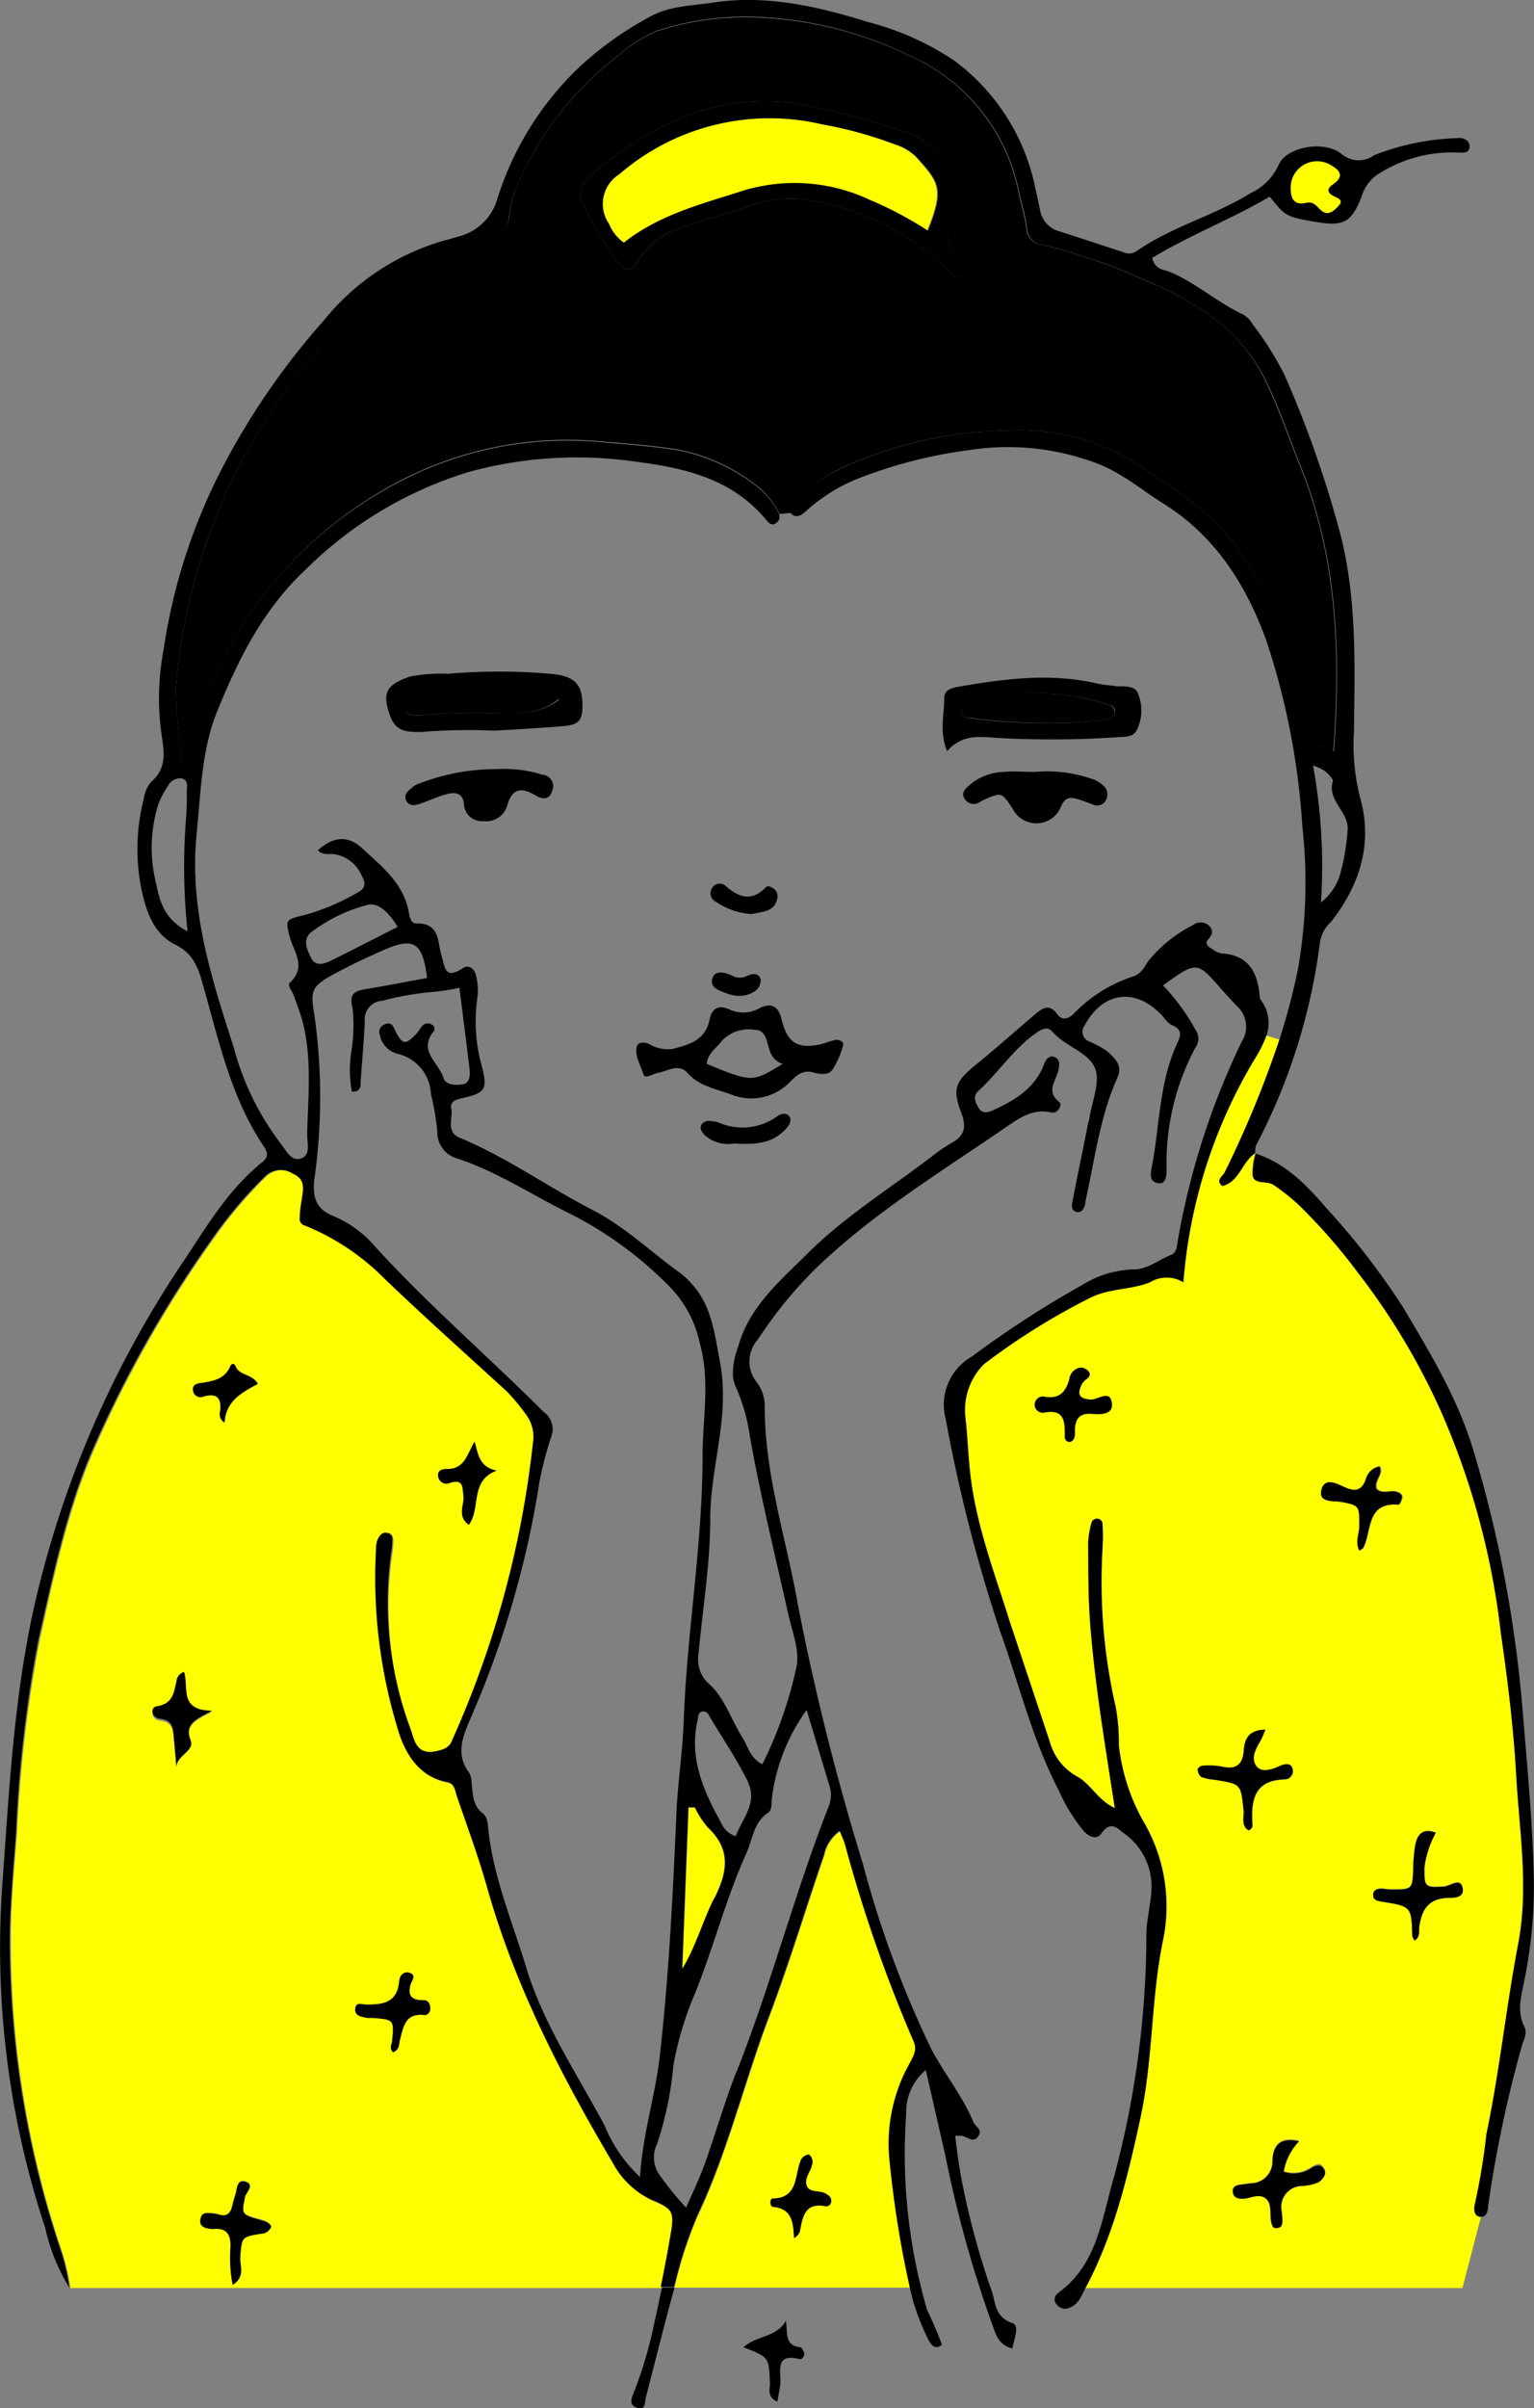 <svg xmlns="http://www.w3.org/2000/svg" viewBox="0 0 115.72 181.61"><rect x="0" y="0" width="115.72" height="181.61" fill="#808080" stroke="none"/><defs><style>.cls-1{fill:#ff0;}</style></defs><g id="レイヤー_2" data-name="レイヤー 2"><g id="イラスト"><path class="cls-1" d="M98.49,15.31c-1,.22-1.1-.53-1.13-1.07a2,2,0,0,1,3-1.84c.62.34,1.25.83.24,1.51-.49.33-.43.63.07.88.3.16.71.3.38.71s-.85.83-1.37.36C99.28,15.53,99.12,15.17,98.49,15.31Z"/><path class="cls-1" d="M56.07,14.38c-3.1,1-6.31,1.79-9,3.92a3.12,3.12,0,0,1-1.12-1.42,2.63,2.63,0,0,1,.76-3.73A17.34,17.34,0,0,1,62,9.37a31.43,31.43,0,0,1,5.5,1.53,4,4,0,0,1,1.56.92c1.72,1.92,2.17,2.38.87,5.58a26.91,26.91,0,0,0-4.29-2.31A13.33,13.33,0,0,0,56.07,14.38Z"/><path d="M37.27,53.77a44.85,44.85,0,0,0-5.31.15,3.16,3.16,0,0,1-.81,0c-.6-.1-.74-.58-.76-1.07s.46-.67.83-.71A26.17,26.17,0,0,1,33.88,52c2.11,0,4.23,0,6.35,0a3,3,0,0,1,1.91.72C40.54,54,38.85,53.78,37.27,53.77Z"/><path d="M84.09,53.88a2.09,2.09,0,0,1-1.32.47,43.23,43.23,0,0,1-9.58-.21c-.34,0-.7-.09-.69-.55a.62.62,0,0,1,.44-.62,18.31,18.31,0,0,1,10.82.23.53.53,0,0,1,.28.29A1.19,1.19,0,0,1,84.09,53.88Z"/><path d="M58.68,38.52a6.64,6.64,0,0,0-1.24-1.61,14,14,0,0,0-6.23-3c-2-.33-4.08-.47-6.12-.65a27.34,27.34,0,0,0-15.43,3.27A30.74,30.74,0,0,0,21.46,43a28.37,28.37,0,0,0-6.57,12.12,4.61,4.61,0,0,1-1.07,2.5A36.86,36.86,0,0,1,13.26,52a43.39,43.39,0,0,1,2.22-10.81A44.12,44.12,0,0,1,23.25,27.3C25.57,24.41,28,21.64,31.48,20c1.85-.86,3.91-1.1,5.72-2.08.66-.36,1.1-.6,1.2-1.43A8.13,8.13,0,0,1,39,14a24.7,24.7,0,0,1,7.59-9.76,11.18,11.18,0,0,1,2.92-1.87,21.71,21.71,0,0,1,7.28-1.06A28.9,28.9,0,0,1,68.49,4.15a14.29,14.29,0,0,1,8.33,10.3c.2.94.49,1.86.61,2.81a1.26,1.26,0,0,0,1.16,1.19A44.64,44.64,0,0,1,86.5,21.2c3.85,1.6,7.19,3.75,9,7.61,1,2.09,1.75,4.31,2.62,6.47,2.73,6.84,3,13.95,2.46,21.37-.78-.35-1.76-.4-1.8-1.21a19.66,19.66,0,0,0-.62-2.57A28.18,28.18,0,0,0,93.3,41.3c-1.87-2.64-4.51-4.34-7.17-6.06A16.67,16.67,0,0,0,76,32.46a31.1,31.1,0,0,0-12.87,3A13.26,13.26,0,0,0,60,37.68c-.25.24-.6.58-.35,1l-.84.08A1.74,1.74,0,0,0,58.68,38.52ZM72.46,20.79a.76.76,0,0,0,.29-.9.91.91,0,0,0-.25-.55c-1.48-1-.94-2.19-.51-3.43a13.67,13.67,0,0,0,.34-2,1.09,1.09,0,0,0-.21-.6C71,11.9,70,10.4,68.15,9.9a68.62,68.62,0,0,0-7.91-2.08c-6.19-.9-11.16,1.58-15.69,5.42-.15.13-.25.33-.39.47a1.16,1.16,0,0,0-.26,1.49,27,27,0,0,0,2.7,4.58c.55.72,1.1.74,1.57-.13a5.59,5.59,0,0,1,3.36-2.51c1.74-.61,3.53-1.08,5.26-1.7a9.15,9.15,0,0,1,4.86-.25,19.44,19.44,0,0,1,10,5.31C71.88,20.75,72.09,21,72.46,20.79Z"/><path class="cls-1" d="M53.38,137.81c1.78,1.67,1.47,3.38.49,5.35-.86,1.73-1.37,3.62-2.39,5.36q.24-6.09.47-12.2l.48,0A6.92,6.92,0,0,0,53.38,137.81Z"/><path class="cls-1" d="M63.8,139.17a109.6,109.6,0,0,0,5.13,14.72c.32.71,0,1.1-.24,1.66a12.36,12.36,0,0,0-1.58,7.07,80.42,80.42,0,0,0,1.56,9.89H50.88l.12-.46a31.34,31.34,0,0,1,1.67-5c2.26-4.79,3.48-9.94,5.34-14.87,1.53-4,2.77-8.17,4.18-12.25a2.92,2.92,0,0,1,1.19-1.82C63.56,138.53,63.71,138.84,63.8,139.17ZM62.7,166c0-.34-.19-.46-.43-.6-.46-.26-1.19.07-1.42-.6s.29-1,.4-1.55a.68.68,0,0,0-.23-.79.75.75,0,0,0-.66.57c-.42,1.11-.17,2.7-2.06,2.75-.27,0-.21.61,0,.62,1.44.13,1.54,1.15,1.6,2.35a.86.86,0,0,0,.44-.5c.21-1.09.36-2.21,1.95-1.89A.38.38,0,0,0,62.7,166Z"/><path class="cls-1" d="M108.89,142.24c-1.4.09-1.44,0-1.44-1.43a7.4,7.4,0,0,1,.86-2.63c-1-.39-1.39.19-1.54.89a11.21,11.21,0,0,0-.16,1.83c-.07,1.55-.06,1.55-1.62,1.56-.2,0-.4,0-.61-.05s-.74,0-.79.4.32.5.67.56c2.21.36,2.21.36,2.28,2.59,0,.12.1.24.16.37.46-.25.31-.72.37-1.09.19-1.17.62-2,2-2.12.47,0,1.51.08,1.24-.85C110.11,141.57,109.37,142.2,108.89,142.24Zm-7.38-30.06c-.59-.25-1.5-.81-1.74.06-.31,1.12.84.91,1.51,1,1.35.25,1.38.31,1.33,1.77,0,.6-.35,1.23,0,1.9.18-.13.25-.15.27-.2.64-1.29.2-3.47,2.69-3.27.07,0,.2-.31.24-.5s-.15-.37-.33-.44c-.5-.18-1.09.19-1.57-.22-.28-.61.54-1.1.21-1.72a1.29,1.29,0,0,0-1,.89C102.77,112.36,102.31,112.52,101.51,112.18ZM93.7,165.75c.6-.05,1.28-.43,1.77,0s.25,1.28.44,1.92c.06.17.12.42.63.23.28-.22.18-.72.13-1.16a1.57,1.57,0,0,1,1.54-1.95,4.21,4.21,0,0,0,1.19-.26c.36-.17.74-.48.47-1s-.5-.34-.88-.16a2.38,2.38,0,0,1-2.18.35,4.34,4.34,0,0,1,1.16-2.3c-1.57-.36-1.94.5-2,1.52a1.64,1.64,0,0,1-1.64,1.69l-.81.11c-.29.05-.57.17-.55.48S93.3,165.78,93.7,165.75ZM78.78,105.33a.61.61,0,1,0-.07,1.2c1.62-.32,1.61.71,1.59,1.8a.37.37,0,0,0,.37.41c.43-.1.39-.49.38-.8,0-.91.28-1.41,1.32-1.32.65,0,1.62.07,1.46-.87s-1-.21-1.54-.21c-.87,0-1.11-.36-.73-1.14A1.36,1.36,0,0,1,82,104c.27-.21.32-.41,0-.64a.71.71,0,0,0-.76-.11,1,1,0,0,0-.58.8C80.4,105,79.9,105.53,78.78,105.33ZM92.22,89.4c1.3-.35,1.49-1.82,2.47-2.48v0l0,0a5.15,5.15,0,0,0-.2,1.71c.17.72,1.06.33,1.58.68A15.91,15.91,0,0,1,98,90.89a43,43,0,0,1,4.43,5.1,51.21,51.21,0,0,1,6.31,10.53,57.58,57.58,0,0,1,4.47,16.56c.52,3.59,1,7.2,1.17,10.82.24,4.22,1,8.46.15,12.69-.91,4.77-1.4,9.6-2.4,14.36a49.55,49.55,0,0,1-.86,5.23c-.1.34-.12.92.45,1l-1.4,5.36H81.87c2.15-4,3.2-8.43,4.16-12.86s.79-9,1.71-13.43a12.59,12.59,0,0,0-1.34-8.66,15.05,15.05,0,0,1-2-6,15,15,0,0,0-.23-2.85,42.4,42.4,0,0,1-1-12,16.37,16.37,0,0,0,0-1.85.4.4,0,0,0-.4-.38.42.42,0,0,0-.44.34,6.82,6.82,0,0,0-.24,1.41c0,2.05,0,4.11.15,6.16.36,4.61,1.13,9.18,1.86,13.91-1.26-.57-1.82-1.84-2.85-2.38a4.3,4.3,0,0,1-2.07-2.66c-1-3-2-6-3-9-1.18-3.72-2.59-7.37-3-11.29-.16-1.43-.2-2.87-.37-4.29a4.91,4.91,0,0,1,1.41-3.86,50.64,50.64,0,0,1,8-5c1.46-.74,3.09-.6,4.53-1.18a2.41,2.41,0,0,1,2.52,0,38.5,38.5,0,0,1,5.38-16.86,9.27,9.27,0,0,0,.87-1.72l1,.31a79.31,79.31,0,0,1-4.13,10C92.23,88.69,91.67,89,92.22,89.4Zm1.6,42.65c-.08,1.07-.62,1.41-1.64,1.17a5.62,5.62,0,0,0-1.42-.05c-.19,0-.45.09-.39.37s.14.42.28.48a4.08,4.08,0,0,0,1,.21c2,.29,2,.28,2.18,2.34,0,.5-.21,1.1.36,1.47a.41.41,0,0,0,.3-.48c-.1-1.76.1-3.29,2.41-3.36a.63.63,0,0,0,.59-.88c-.14-.36-.54-.29-.88-.15-.62.26-1.39.64-1.84,0s0-1.31.35-1.92c.1-.17.16-.36.35-.8C94.12,130.46,93.89,131.2,93.82,132.05Z"/><path class="cls-1" d="M13.3,133.32c0-.9,1.38-1.25,1.07-2-.46-1.21.36-1.58,1.62-2.23-2.54,0-1.72-1.84-2.12-2.87a.81.81,0,0,0-.57.72c-.21.83-.26,1.67-1.47,1.87-.57.09-.37.88.22.94,1,.1,1,.76,1.06,1.44S13.24,132.59,13.3,133.32ZM16.53,167a3.06,3.06,0,0,0-.6-.13c-.35,0-.73,0-.8.43s.31.67.74.73a1.83,1.83,0,0,0,.4,0c.93,0,1.14.53,1.13,1.32a10.82,10.82,0,0,0,.16,2.91c1-.62.52-1.45.57-2.11.13-1.5.09-1.51,1.57-1.75a.83.83,0,0,0,.77-.53c-.17-.34-.5-.41-.83-.51-1.44-.4-1.41-.4-1.15-1.73.08-.38.77-.93,0-1.15-.64-.17-.59.58-.73,1a7.1,7.1,0,0,0-.22.79C17.4,166.85,17.16,167.19,16.53,167ZM37.46,110.9c-1.29-.27-1.38-1.21-1.66-2.18-.56.92-.73,2.1-2.06,2.06-.32,0-.76.07-.69.53a.63.63,0,0,0,.91.52c1-.31.93.31,1,1s-.5,1.49.4,2.17C36.3,113.77,35.4,111.67,37.46,110.9Zm-4.6,21.16c-1.46.31-1.64-.8-1.9-1.6a27.35,27.35,0,0,1-1.39-13.12,8.83,8.83,0,0,0,.11-1c0-.27,0-.58-.34-.66s-.63.2-.77.51a1.57,1.57,0,0,0-.11.61,39,39,0,0,0,1.74,14c.58,1.69,1.54,3.24,3.56,3.64.6.11.65.64.79,1.08.77,2.26,1.61,4.51,2.26,6.8,2.09,7.46,5.6,14.25,9.51,20.87a6.32,6.32,0,0,0,2.92,2.77c1.6.7,1.74.91,1.43,2.65-.22,1.31-.47,2.62-.74,3.93H5.31a15.64,15.64,0,0,0-.7-2.95A73.19,73.19,0,0,1,.82,145.94c0-2.61.28-5.2.47-7.79A100.83,100.83,0,0,1,3,123.67c1.08-4.88,2.11-9.79,4.11-14.39a88.27,88.27,0,0,1,9-15.86,33,33,0,0,1,4-4.72,1.67,1.67,0,0,1,2.06-.19c.85.36.82,1,.71,1.68-.08.55-.16,1.09-.19,1.64a.51.51,0,0,0,.39.59,17.92,17.92,0,0,1,6,4c3,2.88,6.15,5.64,9.21,8.48a14.13,14.13,0,0,1,1.45,1.73,2.79,2.79,0,0,1,.56,2.11,74.34,74.34,0,0,1-6.1,22.48C33.82,131.79,33.48,131.93,32.86,132.06ZM32,151.94c.3,0,.47-.25.45-.55s-.16-.56-.48-.56c-.85,0-1.3-.26-1-1.2.09-.29.4-.69-.07-.86s-.76.28-.8.69c-.16,1.58-1.25,1.74-2.5,1.7-.31,0-.77-.18-.81.32s.46.58.85.68a2.77,2.77,0,0,0,.41,0c1.68.13,1.68.13,1.52,1.77,0,.25-.24.5.09.82.5-.22.43-.6.51-.91C30.44,152.86,30.56,151.78,32,151.94ZM16.94,107.28c.09-1.64,1.33-2.29,2.51-2.92-.45-.79-1.4-.6-1.68-1.33-.09-.23-.3-.23-.4,0-.41,1-1.29,1.12-2.18,1.26-.33,0-.72.13-.62.6a.56.56,0,0,0,.79.42c1-.29,1.37.15,1.24,1.14A.73.73,0,0,0,16.94,107.28Z"/><path d="M106.54,146c-.07-2.23-.07-2.23-2.28-2.59-.35-.06-.72-.12-.67-.56s.45-.42.79-.4.41.05.61.05c1.56,0,1.55,0,1.62-1.56a11.21,11.21,0,0,1,.16-1.83c.15-.7.5-1.28,1.54-.89a7.4,7.4,0,0,0-.86,2.63c0,1.45,0,1.52,1.44,1.43.48,0,1.22-.67,1.42,0,.27.93-.77.81-1.24.85-1.38.1-1.81.95-2,2.12-.06.37.09.84-.37,1.09C106.64,146.2,106.54,146.08,106.54,146Z"/><path d="M101.51,112.18c.8.34,1.26.18,1.54-.7a1.29,1.29,0,0,1,1-.89c.33.62-.49,1.11-.21,1.72.48.41,1.07,0,1.57.22.18.07.39.2.33.44s-.17.5-.24.5c-2.49-.2-2,2-2.69,3.27,0,.05-.09.07-.27.2-.33-.67,0-1.3,0-1.9,0-1.46,0-1.52-1.33-1.77-.67-.12-1.82.09-1.51-1C100,111.37,100.92,111.93,101.51,112.18Z"/><path d="M94.74,87c2.29.74,3.89,2.44,5.37,4.16a54.82,54.82,0,0,1,5.76,7.47c2.06,3.46,4.14,6.91,5.3,10.82a95.08,95.08,0,0,1,3.69,19.5c.35,4.3.77,8.59.85,12.91a35.37,35.37,0,0,1-.73,7.54c-.23,1.14-.56,2.28,0,3.41.26.49,0,.93-.15,1.38a93,93,0,0,0-2.58,12.23c0,.35-.15.77-.53.75-.57,0-.55-.62-.45-1a49.55,49.55,0,0,0,.86-5.23c1-4.76,1.49-9.59,2.4-14.36.8-4.23.09-8.47-.15-12.69-.21-3.62-.65-7.23-1.17-10.82a57.58,57.58,0,0,0-4.47-16.56A51.21,51.21,0,0,0,102.47,96,43,43,0,0,0,98,90.89a15.91,15.91,0,0,0-1.92-1.53c-.52-.35-1.41,0-1.58-.68A5.15,5.15,0,0,1,94.74,87Z"/><path d="M94.74,87l0,0,.06-.07S94.74,86.94,94.74,87Z"/><path d="M94.75,86.88l-.06.07v0Z"/><path d="M93.53,164.76l.81-.11A1.64,1.64,0,0,0,96,163c0-1,.42-1.88,2-1.52a4.34,4.34,0,0,0-1.16,2.3,2.38,2.38,0,0,0,2.18-.35c.38-.18.69-.17.88.16s-.11.79-.47,1a4.21,4.21,0,0,1-1.19.26,1.57,1.57,0,0,0-1.54,1.95c0,.44.15.94-.13,1.16-.51.19-.57-.06-.63-.23-.19-.64.1-1.47-.44-1.92s-1.17,0-1.77,0c-.4,0-.7-.11-.72-.51S93.24,164.81,93.53,164.76Z"/><path d="M92.18,133.22c1,.24,1.56-.1,1.64-1.17.07-.85.3-1.59,1.63-1.62-.19.44-.25.63-.35.8-.36.61-.75,1.34-.35,1.92s1.22.28,1.84,0c.34-.14.74-.21.88.15a.63.63,0,0,1-.59.88c-2.31.07-2.51,1.6-2.41,3.36a.41.41,0,0,1-.3.48c-.57-.37-.31-1-.36-1.47-.21-2.06-.19-2-2.18-2.34a4.08,4.08,0,0,1-1-.21c-.14-.06-.24-.31-.28-.48s.2-.36.39-.37A5.62,5.62,0,0,1,92.18,133.22Z"/><path d="M78.78,105.33c1.12.2,1.62-.36,1.89-1.33a1,1,0,0,1,.58-.8.71.71,0,0,1,.76.11c.28.23.23.43,0,.64a1.36,1.36,0,0,0-.41.45c-.38.78-.14,1.12.73,1.14.54,0,1.38-.73,1.54.21s-.81.92-1.46.87c-1-.09-1.33.41-1.32,1.32,0,.31,0,.7-.38.8a.37.37,0,0,1-.37-.41c0-1.09,0-2.12-1.59-1.8a.61.61,0,1,1,.07-1.2Z"/><path d="M83.38,60.41a.72.72,0,0,1-.9.27c-.45-.15-.89-.35-1.34-.46s-.8-.06-1.08.55A2,2,0,0,1,76.4,61c-.84-1.27-.84-1.27-2.19-.68-.19.08-.35.22-.54.28a.78.78,0,0,1-.88-.34c-.28-.36-.07-.66.16-.89a4.18,4.18,0,0,1,2.76-1.16c.74-.07,1.5,0,2.37,0a10.3,10.3,0,0,1,4.11.47,2.35,2.35,0,0,1,1.06.58A.87.87,0,0,1,83.38,60.41Z"/><path d="M82.77,54.35a2.09,2.09,0,0,0,1.32-.47,1.19,1.19,0,0,0,0-.39.53.53,0,0,0-.28-.29A18.31,18.31,0,0,0,72.94,53a.62.62,0,0,0-.44.62c0,.46.35.5.69.55A43.23,43.23,0,0,0,82.77,54.35Zm3.14-1.88a3.33,3.33,0,0,1-.16,2.6c-.29.5-.74.48-1.23.51a74.81,74.81,0,0,1-9.23.07c-1.35-.09-2.71-.32-3.84,1-.61-1.46-.21-2.75-.22-4,0-.59.48-.76,1-.85,3.51-.61,7-1.08,10.56-.25.46.11,1,.13,1.42.2C84.84,51.79,85.71,51.63,85.91,52.47Z"/><path d="M62.29,166.38c-1.59-.32-1.74.8-1.95,1.89a.86.86,0,0,1-.44.5c-.06-1.2-.16-2.22-1.6-2.35-.21,0-.27-.61,0-.62,1.89-.05,1.64-1.64,2.06-2.75a.75.75,0,0,1,.66-.57.68.68,0,0,1,.23.79c-.11.52-.59,1-.4,1.55s1,.34,1.42.6c.24.14.47.26.43.6A.38.38,0,0,1,62.29,166.38Z"/><path d="M58.08,179.68c-.08-1.93-.07-1.93-2-2.67,1-.92,2.51-.72,3.2-2,.16.86-.15,1.87,1.09,2,.11,0,.27.29.3.46s-.15.48-.33.43c-2-.49-1.36,1-1.48,1.94-.05.4-.14.79-.22,1.27C57.82,180.75,58.1,180.15,58.08,179.68Z"/><path d="M56.73,68.93A5.33,5.33,0,0,1,54,68a.7.7,0,0,1-.3-1,.66.66,0,0,1,1.06-.17c1,.86,1.95,1.18,3,.09.18-.19.51,0,.71.18a.75.75,0,0,1,.14.76C58.37,68.79,57.46,68.74,56.73,68.93Z"/><path d="M56.86,74.8a2.05,2.05,0,0,1-1.27.29,3,3,0,0,1-.68-.14c-.55-.23-1.38-.42-1.18-1.14s1-.47,1.51-.23a1.18,1.18,0,0,0,1.14,0c.36-.17.85-.23,1,.26A1,1,0,0,1,56.86,74.8Z"/><path d="M55.36,86.23a2.61,2.61,0,0,1-2.24-.67c-.18-.21-.35-.44-.22-.72a.66.66,0,0,1,.69-.3,2.43,2.43,0,0,1,.6.1,4.48,4.48,0,0,0,4.44-.46c.29-.22.69-.29.91,0s0,.67-.22.91C58.3,86.24,57,86.33,55.36,86.23Z"/><path d="M55.12,82.52c-1.13-.41-2.36-.61-3.26-1.61-.67-.76-1.52-.11-2.26,0-.38.08-.94.5-1.07.08-.2-.67-.67-1.34-.49-2.07.09-.35.57-.34.89-.21a2.79,2.79,0,0,0,1.76.4c1.26-.32,2.5-.63,2.83-2.19.19-.94.72-1.19,1.66-.73A2.46,2.46,0,0,0,57.34,76c.85-.38,1.37-.15,1.62.87.45,1.85,1.27,2.28,3.11,1.84a9,9,0,0,1,1-.3c.29,0,.62.15.52.46a6.49,6.49,0,0,1-.81,1.82c-.28.39-.87.32-1.35.21-.76-.25-1.24.09-1.78.63A4.05,4.05,0,0,1,55.12,82.52Zm1.81-4.86a2.77,2.77,0,0,0-2.44.79c-.41.56-1.13,1-1.18,1.78,3.43,1.4,3.43,1.4,5.73,0a1.49,1.49,0,0,1-1-1.1C57.83,78.57,57.8,77.66,56.93,77.66Z"/><path d="M50.88,172.51c-.76,2.75-1.44,5.52-2.16,8.28-.09.36,0,1-.64.79s-.46-.69-.31-1.05a32,32,0,0,0,1.58-5.31c.2-.9.39-1.8.58-2.71Z"/><path d="M46.7,13.15a2.63,2.63,0,0,0-.76,3.73,3.12,3.12,0,0,0,1.12,1.42c2.7-2.13,5.91-2.92,9-3.92a13.33,13.33,0,0,1,9.59.71A26.91,26.91,0,0,1,70,17.4c1.3-3.2.85-3.66-.87-5.58a4,4,0,0,0-1.56-.92A31.43,31.43,0,0,0,62,9.37,17.34,17.34,0,0,0,46.7,13.15Zm-.1,6.63a27,27,0,0,1-2.7-4.58,1.16,1.16,0,0,1,.26-1.49c.14-.14.24-.34.39-.47,4.53-3.84,9.5-6.32,15.69-5.42A68.62,68.62,0,0,1,68.15,9.9c1.84.5,2.88,2,4,3.41a1.09,1.09,0,0,1,.21.6,13.67,13.67,0,0,1-.34,2c-.43,1.24-1,2.47.51,3.43a.91.91,0,0,1,.25.55.76.76,0,0,1-.29.9c-.37.21-.58,0-.85-.29a19.44,19.44,0,0,0-10-5.31,9.15,9.15,0,0,0-4.86.25c-1.73.62-3.52,1.09-5.26,1.7a5.59,5.59,0,0,0-3.36,2.51C47.7,20.52,47.15,20.5,46.6,19.78Z"/><path d="M33.74,110.78c1.33,0,1.5-1.14,2.06-2.06.28,1,.37,1.91,1.66,2.18-2.06.77-1.16,2.87-2.1,4.08-.9-.68-.32-1.48-.4-2.17s0-1.29-1-1a.63.63,0,0,1-.91-.52C33,110.85,33.42,110.77,33.74,110.78Z"/><path d="M38.25,60.79a1.64,1.64,0,0,1-1.77,1.13A1.34,1.34,0,0,1,35,60.61c-.11-.91-.77-.87-1.39-.7s-1.27.48-1.92.7c-.4.14-.86.21-1.06-.27s.22-.74.52-1a1.55,1.55,0,0,1,.54-.28A16.12,16.12,0,0,1,37.52,58a9.41,9.41,0,0,1,3.38.42.87.87,0,0,1,.76,1.2c-.23.78-.8.64-1.3.34C39.27,59.32,38.6,59.49,38.25,60.79Z"/><path d="M33.81,50.81a45.12,45.12,0,0,1,7.71,0c1.84.17,2.4.76,2.42,2.38,0,1.1-.27,1.47-1.39,1.56-1.77.16-3.54.24-5.22.35a45,45,0,0,0-5.59.1c-1,0-1.87,0-2.3-1.19-.64-1.75-.33-2.39,1.53-3A12.44,12.44,0,0,1,33.81,50.81ZM32,53.92a44.85,44.85,0,0,1,5.31-.15c1.58,0,3.27.2,4.87-1a3,3,0,0,0-1.91-.72c-2.12,0-4.24,0-6.35,0a26.17,26.17,0,0,0-2.66.11c-.37,0-.86.18-.83.71s.16,1,.76,1.07A3.16,3.16,0,0,0,32,53.92Z"/><path d="M29.58,153.94c.16-1.64.16-1.64-1.52-1.77a2.77,2.77,0,0,1-.41,0c-.39-.1-.9-.13-.85-.68s.5-.34.81-.32c1.25,0,2.34-.12,2.5-1.7,0-.41.28-.86.8-.69s.16.57.07.86c-.28.94.17,1.22,1,1.2.32,0,.46.27.48.56s-.15.59-.45.55c-1.47-.16-1.59.92-1.85,1.91-.08.31,0,.69-.51.91C29.34,154.44,29.55,154.19,29.58,153.94Z"/><path d="M15.19,104.29c.89-.14,1.77-.28,2.18-1.26.1-.23.31-.23.4,0,.28.73,1.23.54,1.68,1.33-1.18.63-2.42,1.28-2.51,2.92a.73.73,0,0,1-.34-.83c.13-1-.2-1.43-1.24-1.14a.56.56,0,0,1-.79-.42C14.47,104.42,14.86,104.34,15.19,104.29Z"/><path d="M16.53,167c.63.2.87-.14,1-.68a7.1,7.1,0,0,1,.22-.79c.14-.42.09-1.17.73-1,.79.22.1.77,0,1.15-.26,1.33-.29,1.33,1.15,1.73.33.1.66.17.83.51a.83.83,0,0,1-.77.53c-1.48.24-1.44.25-1.57,1.75-.05.66.41,1.49-.57,2.11a10.82,10.82,0,0,1-.16-2.91c0-.79-.2-1.34-1.13-1.32a1.83,1.83,0,0,1-.4,0c-.43-.06-.85-.18-.74-.73s.45-.46.8-.43A3.06,3.06,0,0,1,16.53,167Z"/><path d="M16,129c-1.26.65-2.08,1-1.62,2.23.31.8-1.07,1.15-1.07,2-.06-.73-.12-1.45-.19-2.18s-.07-1.34-1.06-1.44c-.59-.06-.79-.85-.22-.94,1.21-.2,1.26-1,1.47-1.87a.81.81,0,0,1,.57-.72C14.27,127.2,13.45,129,16,129Z"/><path d="M11.93,60.69a11,11,0,0,0-.21,5.69c.29,1.32.51,2.87,2.43,3.85A45.92,45.92,0,0,1,14,62.16a22.38,22.38,0,0,0,.09-2.46c0-.38.15-.88-.4-1a1,1,0,0,0-1,.54A6.43,6.43,0,0,0,11.93,60.69Zm89.17,5.22a16.45,16.45,0,0,0,.55-3.21c.2-1.46-1.55-2.26-1.11-3.77.06-.19-.34-.55-.58-.78a4.56,4.56,0,0,0-.91-.43,42.16,42.16,0,0,1,.6,10.33A4.15,4.15,0,0,0,101.1,65.91ZM97.36,14.24c0,.54.15,1.29,1.13,1.07.63-.14.79.22,1.14.55.52.47,1,.06,1.37-.36s-.08-.55-.38-.71c-.5-.25-.56-.55-.07-.88,1-.68.38-1.17-.24-1.51A2,2,0,0,0,97.36,14.24ZM30,69.9c-.54-.91-1.37-1.85-2.22-1.68a12.19,12.19,0,0,0-4.2,2c-.81.55-.44,1.34-.12,2s.95.49,1.42.26C26.55,71.67,28.22,70.79,30,69.9Zm26.47,64.56c-.86-1.77-2-3.42-3-5.12a.45.45,0,0,0-.51-.27c-.33.09-.28.4-.34.65-.65,2.87.45,5.34,1.78,7.74a1.71,1.71,0,0,0,1.1,1C56,137.16,57.15,135.94,56.44,134.46Zm-2.57,8.7c1-2,1.29-3.68-.49-5.35a6.92,6.92,0,0,1-1-1.53l-.48,0q-.24,6.1-.47,12.2C52.5,146.78,53,144.89,53.87,143.16ZM31.37,78c.19-.2.31-.45.5-.65a.54.54,0,0,1,.74-.06.34.34,0,0,1,.07.53c-1.14,1.46.44,2.33.77,3.46.16.54.91.58,1.45.49s.58-.68.52-1.16c-.24-2-.5-4-.76-6.12a16.19,16.19,0,0,1-2.21.33,21.92,21.92,0,0,0-3.61.65A1.39,1.39,0,0,0,27.52,77c-.06,1.5-.21,3-.31,4.5,0,.41,0,.86-.66.82a8.69,8.69,0,0,1-.05-3,12.31,12.31,0,0,0,.1-3.25c-.27-1.1.08-1.33,1-1.48,1.55-.26,3.09-.56,4.62-.84-.34-2.7-1-3.11-3.29-2.1-1.25.55-2.49,1.13-3.69,1.78-1.71.93-1.85,1.22-1.53,3.06a44.15,44.15,0,0,1,0,12.47c-.15,1.37.16,2.26,1.48,2.76A8.39,8.39,0,0,1,28.29,94c4,4.38,8.53,8.29,12.74,12.49a1.57,1.57,0,0,1,.58,1.77,26.4,26.4,0,0,0-.93,3.57,71.5,71.5,0,0,1-5,17.32c-.62,1.51-1.47,3-.26,4.57a2,2,0,0,1,.16.8c.1.8.07,1.63.83,2.22.4.31.39.87.44,1.34.4,3.57,1.81,6.87,2.84,10.27,1.3,4.3,3.82,8,5.92,11.94a11.06,11.06,0,0,0,2.67,3.88c.21-3.31,1.15-6.13,1.49-9.09.7-6.2,1-12.42,1.27-18.64.12-2.25.47-4.5.54-6.75C51.83,123,53,116.45,53,109.8c0-2.85.59-5.68-.22-8.55a8.64,8.64,0,0,0-2.13-4.08,28.65,28.65,0,0,0-7.54-5.59c-2.88-1.4-5.55-3.21-8.63-4.22a2.05,2.05,0,0,1-1.49-2,18,18,0,0,0-.48-2.83A3.26,3.26,0,0,0,30,79.47a1.81,1.81,0,0,1-1.34-1.4.62.62,0,0,1,.37-.83c.4-.16.57,0,.75.41C30.34,78.79,30.56,78.83,31.37,78ZM13.21,71.23C11.55,70.41,11,68.64,10.66,67a15.15,15.15,0,0,1,.18-6.73,2.61,2.61,0,0,1,.55-1.3c1.2-1,1-2.26.8-3.56A19.5,19.5,0,0,1,12.34,49,43.61,43.61,0,0,1,16.6,35.61a54.83,54.83,0,0,1,7.86-11.48,18,18,0,0,1,9.08-6c.33-.08.65-.18,1-.28a4.09,4.09,0,0,0,3-2.93,23.35,23.35,0,0,1,6.13-9.83A25.61,25.61,0,0,1,49,1.28C50.44.45,52.15.44,53.76.2c4-.62,7.9.27,11.71,1.46A21.2,21.2,0,0,1,72,4.58a15.89,15.89,0,0,1,6.11,9.65c.12.53.24,1.07.35,1.61a2,2,0,0,0,1.43,1.6q2.44.78,4.87,1.59a1,1,0,0,0,1-.11c2.66-1.84,5.85-2.66,8.59-4.36a4.29,4.29,0,0,0,2.09-2.09c.54-1.36,3.32-1.92,4.7-.91a2,2,0,0,0,2.53.14,18.53,18.53,0,0,1,6.19-1.28,1.43,1.43,0,0,1,.41,0c.36.09.63.29.58.7s-.4.4-.77.39a10.29,10.29,0,0,0-6.16,1.65,3,3,0,0,0-1.17,1.56c-.79,2.09-1.38,2.38-3.58,2s-2.2-.43-3.39-1.89c-2.87,1.69-6,2.89-8.87,4.62.24.86.77.87,1.2,1,2,.79,3.67,2.33,5.65,3.26a1.91,1.91,0,0,1,.72.72,24.73,24.73,0,0,1,2.39,3.78,82.18,82.18,0,0,1,4.27,12.18c1.22,4.83,1.06,9.79,1,14.72a16.3,16.3,0,0,0,.45,5c1,3.47,0,6.62-2.18,9.41A2.67,2.67,0,0,0,99.58,71a45.11,45.11,0,0,1-4.83,15.38,1.79,1.79,0,0,0-.06.58c-1,.66-1.17,2.13-2.47,2.48-.55-.42,0-.71.15-1a79.31,79.31,0,0,0,4.13-10A49.62,49.62,0,0,0,97.93,73a38,38,0,0,0,.32-10.64,55.38,55.38,0,0,0-2.73-14.08C94,44.1,91.68,40.43,87.8,38c-1.84-1.16-3.48-2.6-5.65-3.27a19,19,0,0,0-9.1-.78,35.36,35.36,0,0,0-8.5,2.21,13.15,13.15,0,0,0-3.78,2.41c-.33.31-.74.52-1.08.17l-.07-.09c-.25-.37.1-.71.35-1a13.26,13.26,0,0,1,3.2-2.19,31.1,31.1,0,0,1,12.87-3,16.67,16.67,0,0,1,10.09,2.78c2.66,1.72,5.3,3.42,7.17,6.06a28.18,28.18,0,0,1,4.91,11.57,19.66,19.66,0,0,1,.62,2.57c0,.81,1,.86,1.8,1.21.53-7.42.27-14.53-2.46-21.37-.87-2.16-1.61-4.38-2.62-6.47-1.86-3.86-5.2-6-9-7.61a44.64,44.64,0,0,0-7.91-2.75,1.26,1.26,0,0,1-1.16-1.19c-.12-1-.41-1.87-.61-2.81a14.29,14.29,0,0,0-8.33-10.3A28.9,28.9,0,0,0,56.82,1.26a21.71,21.71,0,0,0-7.28,1.06,11.18,11.18,0,0,0-2.92,1.87A24.7,24.7,0,0,0,39,14a8.13,8.13,0,0,0-.63,2.58c-.1.83-.54,1.07-1.2,1.43-1.81,1-3.87,1.22-5.72,2.08-3.47,1.6-5.91,4.37-8.23,7.26a44.12,44.12,0,0,0-7.77,13.91A43.39,43.39,0,0,0,13.26,52a36.86,36.86,0,0,0,.56,5.56,4.61,4.61,0,0,0,1.07-2.5A28.37,28.37,0,0,1,21.46,43a30.74,30.74,0,0,1,8.2-6.41,27.34,27.34,0,0,1,15.43-3.27c2,.18,4.09.32,6.12.65a14,14,0,0,1,6.23,3,6.64,6.64,0,0,1,1.24,1.61,1.74,1.74,0,0,1,.1.19.59.59,0,0,1-.27.7c-.31.21-.53-.06-.69-.24-2.71-3.28-6.46-4-10.42-4.49a30.87,30.87,0,0,0-12,.84,29.73,29.73,0,0,0-12.36,7.39c-3.21,3-5.07,6.77-6.66,10.68-1.18,2.91-1.23,6.12-1.55,9.26-.56,5.63,1.1,10.81,2.78,16a20.78,20.78,0,0,0,3.56,7.32c.41.5.78,1.39,1.54,1.13s.45-1.2.46-1.83c.07-2.86.39-5.74-.37-8.58-.18-.66-.43-1.29-.66-1.93-.12-.31-.49-.72-.26-.93,1.3-1.22.23-2.37-.05-3.53s-.32-1.22,1.08-1.54a16.59,16.59,0,0,0,4.14-1.76c.58-.31.51-.76.24-1.22a2.7,2.7,0,0,0-2.19-1.64c-.38,0-.8.07-1.12-.28,1.11-1,2.24-1.18,3.34-.15,1.43,1.33,3.05,2.57,3.49,4.67.08.4.14,1,.6,1C33.17,69.59,33,71,33.29,72s.26,1.9,1.64,1c.45-.29.91.07,1,.66A4.41,4.41,0,0,1,36,75.32a12.51,12.51,0,0,0,.35,5.09c.43,1.74.28,2-1.43,2.39-.55.12-1,.25-.87.85s-.44,1.71.61,2.14c3.55,1.47,6.67,3.72,10.07,5.47,2.31,1.19,4.21,3,6.31,4.54,2.59,1.83,2.78,4.33,3.29,7a9.27,9.27,0,0,1,.14,1c.37,3.65-.89,7.13-.89,10.73,0,3.41-.58,6.82-.89,10.24a2.45,2.45,0,0,0,.86,2.27c1.09,1,1.62,2.65,2.46,4,.43.67.58,1.56,1.5,2a30.74,30.74,0,0,0,2.57-7.33c.27-1.24-.33-2.69-.62-4-1-4.48-2.1-8.92-2.9-13.45a13.7,13.7,0,0,0-1-3.55,2.7,2.7,0,0,1-.27-.93,5.74,5.74,0,0,1,.39-2.21c.85-3.08,3.2-5,5.32-7.12,2.83-2.8,6.24-4.89,9.38-7.31a11.19,11.19,0,0,1,1.36-.92c1-.56,1.21-1.17.76-2.34-.7-1.85-.38-2.37,1.19-3.65s2.92-2.49,4.38-3.73c.54-.45,1.08-.88,1.7,0,.37.49.85.33,1.24-.07a10.91,10.91,0,0,1,4.48-2.8c.6-.2.83-.69,1.12-1.14A10.24,10.24,0,0,1,90,69.76a.92.92,0,0,1,1.15,0c.43.34.31.74,0,1.07s0,.56.27.72a2,2,0,0,0,.73.35c2,.11,2.69,1.36,2.87,3.12a.73.73,0,0,0,.09.39,2.84,2.84,0,0,1,.4,2.75,9.27,9.27,0,0,1-.87,1.72A38.5,38.5,0,0,0,89.27,96.7a2.41,2.41,0,0,0-2.52,0c-1.44.58-3.07.44-4.53,1.18a50.64,50.64,0,0,0-8,5,4.91,4.91,0,0,0-1.41,3.86c.17,1.42.21,2.86.37,4.29.43,3.92,1.84,7.57,3,11.29,1,3,2,6,3,9a4.3,4.3,0,0,0,2.07,2.66c1,.54,1.59,1.81,2.85,2.38-.73-4.73-1.5-9.3-1.86-13.91-.16-2.05-.13-4.11-.15-6.16a6.82,6.82,0,0,1,.24-1.41.42.42,0,0,1,.44-.34.4.4,0,0,1,.4.38,16.37,16.37,0,0,1,0,1.85,42.4,42.4,0,0,0,1,12,15,15,0,0,1,.23,2.85,15.05,15.05,0,0,0,2,6,12.59,12.59,0,0,1,1.34,8.66c-.92,4.42-.75,9-1.71,13.43s-2,8.82-4.16,12.86c-.29.53-.46,1.14-1.11,1.42a.8.8,0,0,1-1.08-.25c-.27-.35-.07-.67.21-.88,2.92-2.15,3.23-5.61,4.14-8.67a70.82,70.82,0,0,0,2.45-18.28c0-1.22.38-2.42.39-3.67a4.91,4.91,0,0,0-2.1-4c-.51-.42-1-.93-1.67,0-.39.57-1,.25-1.39-.21A13.37,13.37,0,0,1,79.86,135c-2-3.86-3-8.07-4.46-12.12A117.88,117.88,0,0,1,71.34,107a4.18,4.18,0,0,1,2-4.72,75.86,75.86,0,0,1,8.27-5.36,7.68,7.68,0,0,1,3.88-1.19c1.11,0,1.89-.73,2.84-1.09.48-.18.46-.79.55-1.26a56.68,56.68,0,0,1,4.78-14.8,2.11,2.11,0,0,0-.39-2.75c-.37-.4-.75-.8-1.11-1.21-1.87-2.15-1.87-2.15-4.43-.31a15.71,15.71,0,0,1,2.44,3.32,1.15,1.15,0,0,1,0,1.38A18.41,18.41,0,0,0,88,87.69c0,.63.08,1.59-.55,1.54-.93-.06-.59-1-.48-1.67.52-3,.53-6.17,1.89-9,.3-.64.18-1-.46-1.26-.29-.12-.5-.45-.72-.7-2-2.16-4.48-1.84-5.86.73a.78.78,0,0,0,.33,1.2,8.85,8.85,0,0,1,1.26.66c.62.52,1.32,1.11.89,2.06-1.35,3-1.7,6.18-2.41,9.3a1.76,1.76,0,0,1-.07.41c-.11.24-.25.5-.59.44s-.4-.37-.36-.62c.38-2,.78-3.89,1.17-5.84,0-.2.11-.4.14-.6.19-1.28.85-2.77.42-3.8-.5-1.2-2.25-1.63-3.2-2.73-.41-.48-.89-.16-1.28.12-1.7,1.2-2.83,3-4.34,4.36-.42.39-.19.9.08,1.31s.71.28,1.09.11c1.65-.76,3.15-1.67,3.83-3.5.11-.31.36-.66.77-.5s.37.55.32.88c-.12.84-1.07,1.67.07,2.54.18.13-.08.88-.64.76-1.46-.33-2.51.5-3.57,1.22-4.9,3.36-10,6.47-14.3,10.65A32.49,32.49,0,0,0,57.18,101a2.49,2.49,0,0,0-.12,3.2,3,3,0,0,1,.63,1.92c0,5.13,1.65,10,2.51,14.94a187.39,187.39,0,0,0,4.9,19.51,77.86,77.86,0,0,0,5.18,14c1,1.87,2.33,3.5,3.15,5.45.15.35.67.56.41,1-.37.66-.82.13-1.25.05a3.15,3.15,0,0,0-.53,0,40.54,40.54,0,0,0,.62,4,58.89,58.89,0,0,0,2.07,7.52c.38.94.21,2.13,1.62,2.59.57.2.13,1.18,0,1.92-1.12-.28-1.26-1.16-1.54-1.87a89.48,89.48,0,0,1-3.51-12.65l-1.48-6.48a4.14,4.14,0,0,0-1.48,3.33,41.85,41.85,0,0,0,1.59,14.8,27.63,27.63,0,0,1,1.11,2.59c-.52.43-.8,0-1-.32a19.26,19.26,0,0,1-1.19-3l-.24-1a80.42,80.42,0,0,1-1.56-9.89,12.36,12.36,0,0,1,1.58-7.07c.29-.56.56-1,.24-1.66a109.6,109.6,0,0,1-5.13-14.72c-.09-.33-.24-.64-.42-1.1a2.92,2.92,0,0,0-1.19,1.82c-1.41,4.08-2.65,8.22-4.18,12.25-1.86,4.93-3.08,10.08-5.34,14.87a31.34,31.34,0,0,0-1.67,5l-.12.46h-1c.27-1.31.52-2.62.74-3.93.31-1.74.17-2-1.43-2.65a6.32,6.32,0,0,1-2.92-2.77c-3.91-6.62-7.42-13.41-9.51-20.87-.65-2.29-1.49-4.54-2.26-6.8-.14-.44-.19-1-.79-1.08-2-.4-3-1.95-3.56-3.64a39,39,0,0,1-1.74-14,1.57,1.57,0,0,1,.11-.61c.14-.31.36-.61.77-.51s.35.39.34.66a8.83,8.83,0,0,1-.11,1A27.35,27.35,0,0,0,31,130.46c.26.8.44,1.91,1.9,1.6.62-.13,1-.27,1.21-.84a74.34,74.34,0,0,0,6.1-22.48,2.79,2.79,0,0,0-.56-2.11,14.13,14.13,0,0,0-1.45-1.73C35.1,102.06,32,99.3,29,96.42a17.92,17.92,0,0,0-6-4,.51.51,0,0,1-.39-.59c0-.55.11-1.09.19-1.64.11-.71.14-1.32-.71-1.68A1.67,1.67,0,0,0,20,88.7a33,33,0,0,0-4,4.72,88.27,88.27,0,0,0-9,15.86c-2,4.6-3,9.51-4.11,14.39a100.83,100.83,0,0,0-1.68,14.48c-.19,2.59-.44,5.18-.47,7.79a73.19,73.19,0,0,0,3.79,23.62,15.64,15.64,0,0,1,.7,2.95A14.47,14.47,0,0,1,3.41,168,67.05,67.05,0,0,1,.17,142.23c.5-6.89.84-13.77,2.3-20.59A77,77,0,0,1,13.92,95c1.74-2.63,3.35-5.34,5.85-7.35.5-.39.44-.74.12-1.21-2.45-3.66-3.37-7.9-4.53-12C15,73.11,14.65,71.93,13.21,71.23Zm42.36,85c2.59-6.55,4.35-13.39,6.92-19.95a2.36,2.36,0,0,0,.09-1.59l-1.73-5.74a14.4,14.4,0,0,0-2.64,6.8c0,.35,0,.75-.25.94-1.09.7-1.17,1.94-1.63,3-1.55,3.43-2.48,7.09-3.88,10.58a25,25,0,0,0-1.65,5.47,26.06,26.06,0,0,1-1.23,5.93,2.28,2.28,0,0,0,.19,2.35,22.34,22.34,0,0,0,2,2.46c.5-1.16,1-2.19,1.39-3.26C54,160.84,54.67,158.47,55.57,156.19Z"/></g></g></svg>